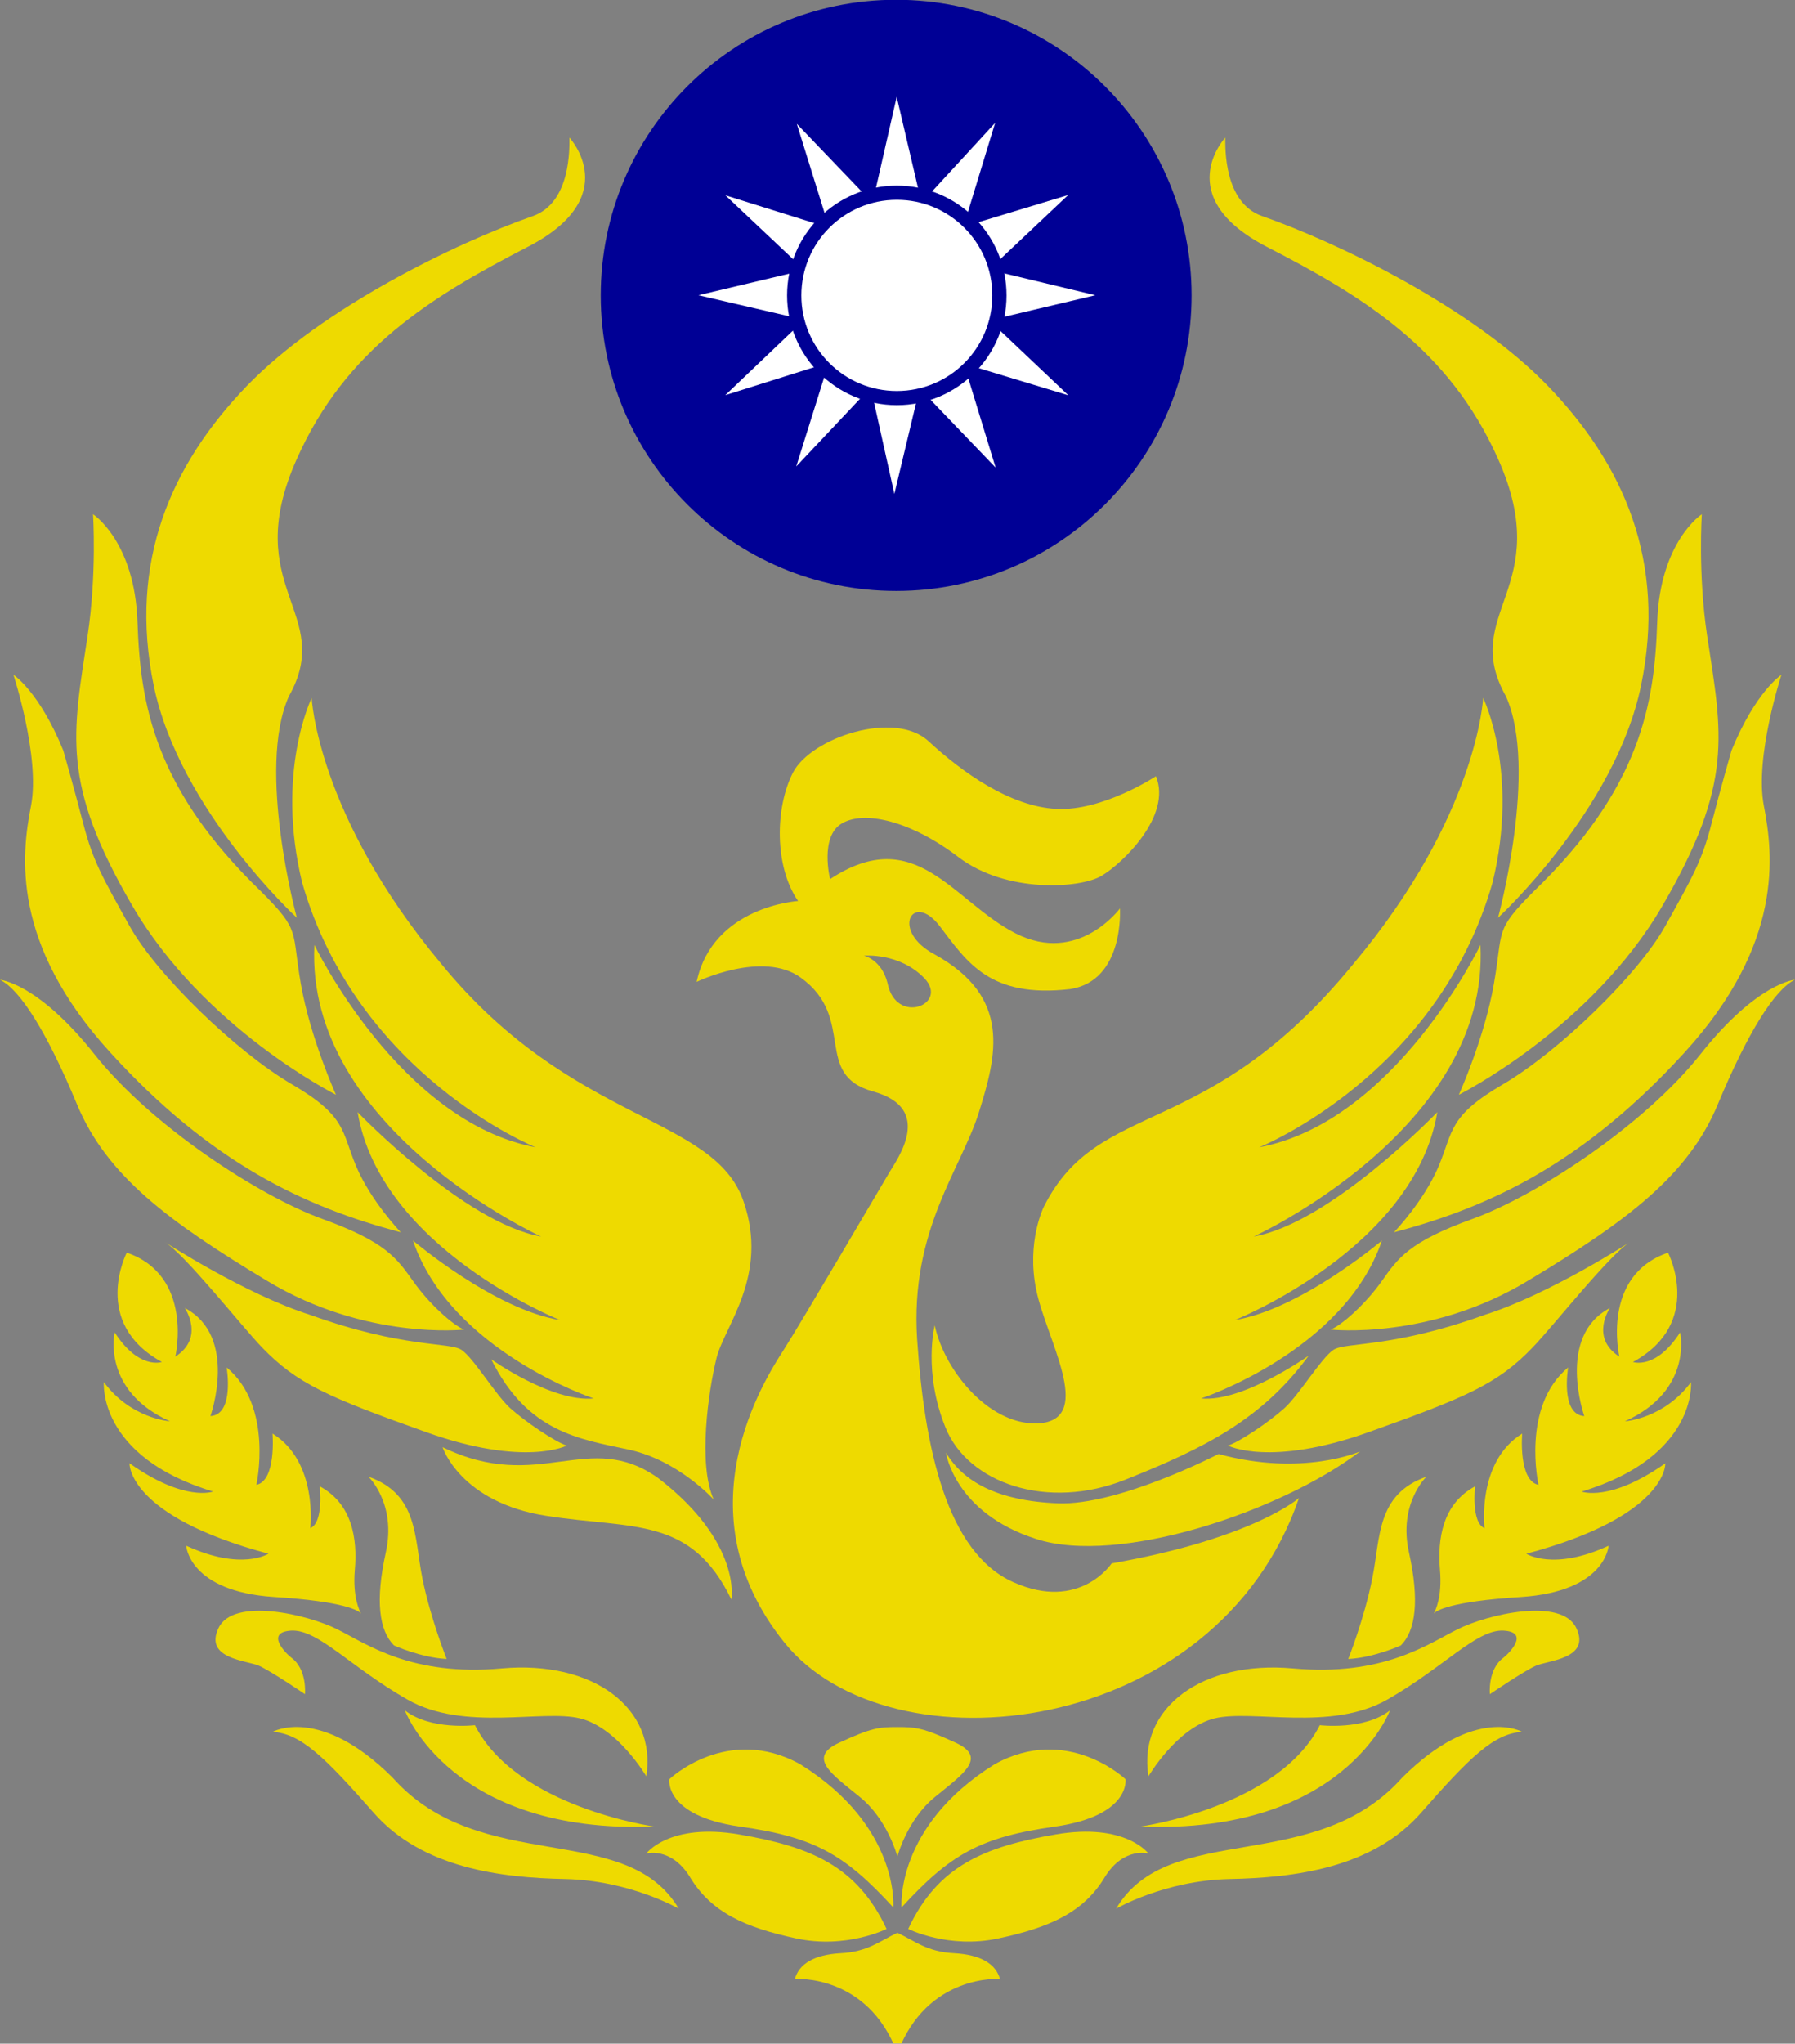 <?xml version="1.0" encoding="UTF-8" standalone="no"?>
<!-- Generator: Adobe Illustrator 16.0.0, SVG Export Plug-In . SVG Version: 6.00 Build 0)  -->

<svg
   xmlns:dc="http://purl.org/dc/elements/1.1/"
   xmlns:cc="http://creativecommons.org/ns#"
   xmlns:rdf="http://www.w3.org/1999/02/22-rdf-syntax-ns#"
   xmlns:svg="http://www.w3.org/2000/svg"
   xmlns="http://www.w3.org/2000/svg"
   xmlns:xlink="http://www.w3.org/1999/xlink"
   xmlns:sodipodi="http://sodipodi.sourceforge.net/DTD/sodipodi-0.dtd"
   xmlns:inkscape="http://www.inkscape.org/namespaces/inkscape"
   version="1.1"
   id="圖層_1"
   x="0px"
   y="0px"
   width="200"
   height="227.643"
   viewBox="0 0 200 227.643"
   enable-background="new 0 0 651.968 898.582"
   xml:space="preserve"
   inkscape:version="0.48.4 r9939"
   sodipodi:docname="消防徽.svg"><rect x="0" y="0" width="200" height="227.643" fill="#808080" stroke="none"/><defs
   id="defs113">
	
	

		<defs
   id="defs15">
			<rect
   id="SVGID_3_"
   x="19.842"
   y="19.842"
   width="612.284"
   height="858.898" />
		</defs>
		<clipPath
   id="SVGID_4_">
			<use
   xlink:href="#SVGID_3_"
   overflow="visible"
   id="use19"
   style="overflow:visible"
   x="0"
   y="0"
   width="651.968"
   height="898.582" />
		</clipPath>
		
	
		<defs
   id="defs7">
			<rect
   id="SVGID_1_"
   x="19.842"
   y="19.842"
   width="612.284"
   height="858.898" />
		</defs>
		<clipPath
   id="SVGID_2_">
			<use
   xlink:href="#SVGID_1_"
   overflow="visible"
   id="use11"
   style="overflow:visible"
   x="0"
   y="0"
   width="651.968"
   height="898.582" />
		</clipPath>
	
			
		
				<defs
   id="defs25">
					<rect
   id="SVGID_5_"
   x="242.803"
   y="589.724"
   width="164.861"
   height="187.372" />
				</defs>
				<clipPath
   id="SVGID_6_">
					<use
   xlink:href="#SVGID_5_"
   overflow="visible"
   id="use29"
   style="overflow:visible"
   x="0"
   y="0"
   width="651.968"
   height="898.582" />
				</clipPath>
				
			
					<defs
   id="defs33">
						<rect
   height="185.372"
   width="162.861"
   y="590.724"
   x="243.803"
   id="SVGID_7_" />
					</defs>
					<clipPath
   id="SVGID_8_">
						<use
   height="898.582"
   width="651.968"
   y="0"
   x="0"
   style="overflow:visible"
   id="use37"
   overflow="visible"
   xlink:href="#SVGID_7_" />
					</clipPath>
					
					
					
					
					
					
					
					
					
					
					
					
					
					
					
					
					
					
					
					
					
					
					
					
					
					
					
					
					
					
					
					
					
					
					
					
				</defs><sodipodi:namedview
   pagecolor="#ffffff"
   bordercolor="#666666"
   borderopacity="1"
   objecttolerance="10"
   gridtolerance="10"
   guidetolerance="10"
   inkscape:pageopacity="0"
   inkscape:pageshadow="2"
   inkscape:window-width="1920"
   inkscape:window-height="1017"
   id="namedview111"
   showgrid="false"
   fit-margin-top="0"
   fit-margin-left="0"
   fit-margin-right="0"
   fit-margin-bottom="0"
   inkscape:zoom="2.1010882"
   inkscape:cx="43.9811"
   inkscape:cy="117.38966"
   inkscape:window-x="-8"
   inkscape:window-y="-8"
   inkscape:window-maximized="1"
   inkscape:current-layer="圖層_1" />
<g
   id="g4310"
   transform="translate(-0.767,2.1299999e-6)"><g
     transform="translate(0.767,0)"
     id="g4275"><path
       style="fill:#eeda00"
       inkscape:connector-curvature="0"
       id="path39"
       d="m 270.745,673.995 c 0,0 -3.672,-13.458 -0.736,-20.07 4.286,-7.604 -4.54,-9.799 0.736,-21.557 4.408,-9.921 12.122,-14.681 20.93,-19.22 8.825,-4.544 3.803,-9.922 3.803,-9.922 0,0.969 0.132,5.885 -3.299,7.112 -6.99,2.437 -19.112,8.317 -25.975,15.417 -6.853,7.107 -10.762,15.921 -8.444,27.179 2.332,11.271 12.985,21.061 12.985,21.061"
       clip-path="url(#SVGID_8_)"
       transform="matrix(1.228,0,0,1.228,-299.4,-725.435)" /><path
       style="fill:#eeda00"
       inkscape:connector-curvature="0"
       id="path41"
       d="m 274.294,690.048 c 0,0 -2.327,-5.145 -3.186,-10.049 -0.855,-4.895 0,-4.768 -3.554,-8.335 -9.799,-9.426 -11.008,-17.134 -11.267,-24.466 -0.241,-7.358 -4.036,-9.808 -4.036,-9.808 0,0 0.356,5.395 -0.491,11.018 -1.349,8.938 -2.445,13.348 4.05,24.479 6.485,11.157 18.484,17.161 18.484,17.161"
       clip-path="url(#SVGID_8_)"
       transform="matrix(1.228,0,0,1.228,-299.4,-725.435)" /><path
       style="fill:#eeda00"
       inkscape:connector-curvature="0"
       id="path43"
       d="m 246.625,663.838 c -0.868,4.404 -1.849,12.494 7.217,22.402 9.067,9.938 17.516,13.962 26.334,16.284 0,0 -2.7,-2.805 -4.049,-5.986 -1.342,-3.194 -0.852,-4.54 -5.873,-7.463 -5.022,-2.945 -12.244,-9.927 -14.693,-14.344 -2.446,-4.395 -3.309,-5.876 -4.168,-9.176 -0.859,-3.318 -1.836,-6.727 -1.836,-6.727 -2.2,-5.391 -4.527,-6.876 -4.527,-6.876 0,0 2.445,7.482 1.595,11.886"
       clip-path="url(#SVGID_8_)"
       transform="matrix(1.228,0,0,1.228,-299.4,-725.435)" /><path
       style="fill:#eeda00"
       inkscape:connector-curvature="0"
       id="path45"
       d="m 268.054,706.933 c 8.931,5.398 17.871,4.417 17.871,4.417 -0.973,-0.368 -3.186,-2.327 -4.646,-4.417 -1.481,-2.068 -2.462,-3.536 -8.212,-5.618 -5.749,-2.081 -15.539,-8.444 -20.692,-14.948 -5.146,-6.49 -8.572,-6.748 -8.572,-6.748 1.836,0.88 4.285,4.794 6.985,11.279 2.69,6.491 8.326,10.654 17.266,16.035"
       clip-path="url(#SVGID_8_)"
       transform="matrix(1.228,0,0,1.228,-299.4,-725.435)" /><path
       style="fill:#eeda00"
       inkscape:connector-curvature="0"
       id="path47"
       d="m 271.967,710.018 c -5.881,-1.854 -13.225,-6.621 -13.225,-6.621 1.836,1.1 7.064,7.73 8.812,9.539 3.191,3.327 6.004,4.536 14.943,7.723 8.936,3.186 12.736,1.213 12.736,1.213 -1.109,-0.363 -3.8,-2.199 -5.145,-3.409 -1.346,-1.236 -3.304,-4.535 -4.404,-5.271 -1.105,-0.733 -5.272,-0.129 -13.717,-3.174"
       clip-path="url(#SVGID_8_)"
       transform="matrix(1.228,0,0,1.228,-299.4,-725.435)" /><path
       style="fill:#eeda00"
       inkscape:connector-curvature="0"
       id="path49"
       d="m 293.396,728.247 c 7.831,1.224 13.108,0 16.775,7.586 0,0 0.978,-5.136 -6.617,-10.995 -6.367,-4.548 -10.767,1.45 -19.588,-2.821 0,0 1.591,5.013 9.43,6.23"
       clip-path="url(#SVGID_8_)"
       transform="matrix(1.228,0,0,1.228,-299.4,-725.435)" /><path
       style="fill:#eeda00"
       inkscape:connector-curvature="0"
       id="path51"
       d="m 297.678,717.595 c -3.791,0.368 -9.299,-3.55 -9.299,-3.55 3.295,6.614 7.954,7.227 12.48,8.191 4.54,0.985 7.722,4.549 7.722,4.549 -1.473,-3.179 -0.486,-9.918 0.245,-12.858 0.737,-2.945 4.778,-7.468 2.45,-14.207 -2.695,-7.844 -15.552,-6.991 -27.437,-21.557 -11.258,-13.476 -11.749,-24.115 -11.749,-24.115 0,0 -3.309,6.735 -0.863,16.762 5.031,17.534 21.193,24.006 21.193,24.006 -12.371,-2.322 -20.084,-18.361 -20.084,-18.361 -0.855,16.67 20.57,26.456 20.57,26.456 -6.981,-1.224 -16.648,-11.284 -16.648,-11.284 2.077,12.375 18.37,18.861 18.37,18.861 -6.012,-0.979 -13.349,-7.215 -13.349,-7.215 3.423,10.036 16.399,14.322 16.399,14.322"
       clip-path="url(#SVGID_8_)"
       transform="matrix(1.228,0,0,1.228,-299.4,-725.435)" /><path
       style="fill:#eeda00"
       inkscape:connector-curvature="0"
       id="path53"
       d="m 276.573,737.113 0.049,0.074 -0.049,-0.074 z"
       clip-path="url(#SVGID_8_)"
       transform="matrix(1.228,0,0,1.228,-299.4,-725.435)" /><path
       style="fill:#eeda00"
       inkscape:connector-curvature="0"
       id="path55"
       d="m 276.573,737.113 c -0.166,-0.302 -0.77,-1.538 -0.569,-3.957 0.254,-2.831 -0.237,-6.008 -3.178,-7.586 0,0 0.373,3.291 -0.863,3.79 0,0 0.737,-6.008 -3.426,-8.579 0,0 0.363,4.272 -1.464,4.653 0,0 1.586,-7.108 -2.699,-10.648 0,0 0.735,4.276 -1.469,4.408 0,0 2.564,-7.239 -2.326,-9.803 0,0 1.84,2.69 -0.86,4.409 0,0 1.71,-7.342 -4.408,-9.428 0,0 -3.295,6.372 3.19,9.917 0,0 -2.086,0.741 -4.286,-2.686 0,0 -1.227,5.262 5.018,8.066 0,0 -3.554,-0.23 -5.999,-3.558 0,0 -0.614,6.749 9.912,9.93 0,0 -2.567,0.987 -7.585,-2.567 0,0 -0.25,4.771 12.608,8.204 0,0 -2.446,1.595 -7.468,-0.729 0,0 0.245,4.146 7.958,4.655 6.521,0.409 7.709,1.264 7.914,1.509"
       clip-path="url(#SVGID_8_)"
       transform="matrix(1.228,0,0,1.228,-299.4,-725.435)" /><path
       style="fill:#eeda00"
       inkscape:connector-curvature="0"
       id="path57"
       d="m 279.562,740.001 c 0,0 2.445,1.113 4.776,1.224 0,0 -1.471,-3.664 -2.208,-7.342 -0.736,-3.667 -0.364,-7.594 -4.886,-9.188 0,0 2.555,2.454 1.573,6.862 -0.973,4.403 -0.605,7.098 0.745,8.444"
       clip-path="url(#SVGID_8_)"
       transform="matrix(1.228,0,0,1.228,-299.4,-725.435)" /><path
       style="fill:#eeda00"
       inkscape:connector-curvature="0"
       id="path59"
       d="m 270.254,741.114 c -0.491,-0.367 -2.454,-2.322 0,-2.459 2.445,-0.113 5.382,3.327 10.526,6.254 5.146,2.932 12.249,0.863 15.671,1.709 3.427,0.854 6.004,5.259 6.004,5.259 0.982,-6.236 -4.89,-10.53 -13.102,-9.795 -8.205,0.742 -12.245,-2.203 -14.927,-3.54 -2.7,-1.354 -9.439,-2.936 -10.785,-0.127 -1.345,2.809 2.564,2.932 3.678,3.431 1.095,0.491 4.162,2.573 4.162,2.573 0,0 0.22,-2.24 -1.227,-3.305"
       clip-path="url(#SVGID_8_)"
       transform="matrix(1.228,0,0,1.228,-299.4,-725.435)" /><path
       style="fill:#eeda00"
       inkscape:connector-curvature="0"
       id="path61"
       d="m 286.902,747.232 c 0,0 -4.035,0.486 -6.358,-1.346 0,0 4.158,11.266 22.646,10.54 0,10e-4 -12.494,-1.719 -16.288,-9.194"
       clip-path="url(#SVGID_8_)"
       transform="matrix(1.228,0,0,1.228,-299.4,-725.435)" /><path
       style="fill:#eeda00"
       inkscape:connector-curvature="0"
       id="path63"
       d="m 279.439,751.999 c -6.608,-6.606 -10.903,-4.159 -10.903,-4.159 2.568,0.138 4.777,2.324 9.185,7.343 4.409,5.024 11.508,5.889 17.389,6.007 5.877,0.132 10.289,2.69 10.289,2.69 -4.776,-8.076 -17.993,-2.937 -25.96,-11.881"
       clip-path="url(#SVGID_8_)"
       transform="matrix(1.228,0,0,1.228,-299.4,-725.435)" /><path
       style="fill:#eeda00"
       inkscape:connector-curvature="0"
       id="path65"
       d="m 310.913,756.426 c 6.858,0.959 9.544,2.546 13.953,7.341 0,0 0.618,-7.341 -8.441,-12.985 -6.625,-3.673 -11.884,1.354 -11.884,1.354 0,0 -0.499,3.3 6.372,4.29"
       clip-path="url(#SVGID_8_)"
       transform="matrix(1.228,0,0,1.228,-299.4,-725.435)" /><path
       style="fill:#eeda00"
       inkscape:connector-curvature="0"
       id="path67"
       d="m 324.252,765.716 c -2.691,-5.763 -6.986,-7.472 -13.34,-8.566 -6.371,-1.106 -8.462,1.726 -8.462,1.726 0,0 2.205,-0.631 3.922,2.068 1.972,3.323 5.145,4.655 9.676,5.631 4.527,0.982 8.204,-0.859 8.204,-0.859"
       clip-path="url(#SVGID_8_)"
       transform="matrix(1.228,0,0,1.228,-299.4,-725.435)" /><path
       style="fill:#eeda00"
       inkscape:connector-curvature="0"
       id="path69"
       d="m 358.779,613.148 c 8.83,4.536 16.539,9.299 20.952,19.216 5.259,11.762 -3.554,13.957 0.729,21.561 2.944,6.613 -0.729,20.07 -0.729,20.07 0,0 10.648,-9.79 12.976,-21.061 2.336,-11.258 -1.591,-20.07 -8.448,-27.179 -6.854,-7.1 -18.989,-12.98 -25.965,-15.421 -3.428,-1.223 -3.31,-6.14 -3.31,-7.107 0,10e-4 -5.017,5.377 3.795,9.921"
       clip-path="url(#SVGID_8_)"
       transform="matrix(1.228,0,0,1.228,-299.4,-725.435)" /><path
       style="fill:#eeda00"
       inkscape:connector-curvature="0"
       id="path71"
       d="m 382.904,671.664 c -3.55,3.567 -2.683,3.449 -3.55,8.335 -0.846,4.904 -3.178,10.049 -3.178,10.049 0,0 12.003,-6.004 18.484,-17.16 6.491,-11.132 5.404,-15.54 4.044,-24.479 -0.84,-5.619 -0.481,-11.017 -0.481,-11.017 0,0 -3.803,2.448 -4.049,9.807 -0.244,7.33 -1.467,15.039 -11.27,24.465"
       clip-path="url(#SVGID_8_)"
       transform="matrix(1.228,0,0,1.228,-299.4,-725.435)" /><path
       style="fill:#eeda00"
       inkscape:connector-curvature="0"
       id="path73"
       d="m 394.911,674.732 c -2.454,4.417 -9.676,11.397 -14.688,14.343 -5.023,2.923 -4.54,4.268 -5.882,7.463 -1.349,3.181 -4.049,5.986 -4.049,5.986 8.817,-2.323 17.267,-6.347 26.337,-16.284 9.063,-9.909 8.072,-17.998 7.223,-22.402 -0.859,-4.404 1.595,-11.885 1.595,-11.885 0,0 -2.33,1.486 -4.535,6.876 0,0 -0.982,3.409 -1.837,6.726 -0.85,3.3 -1.719,4.781 -4.164,9.177"
       clip-path="url(#SVGID_8_)"
       transform="matrix(1.228,0,0,1.228,-299.4,-725.435)" /><path
       style="fill:#eeda00"
       inkscape:connector-curvature="0"
       id="path75"
       d="m 398.102,686.366 c -5.146,6.503 -14.934,12.867 -20.697,14.948 -5.754,2.082 -6.745,3.549 -8.208,5.618 -1.464,2.09 -3.681,4.049 -4.659,4.417 0,0 8.949,0.982 17.886,-4.417 8.938,-5.381 14.57,-9.544 17.257,-16.035 2.699,-6.485 5.152,-10.399 6.984,-11.28 -0.001,0 -3.428,0.26 -8.563,6.749"
       clip-path="url(#SVGID_8_)"
       transform="matrix(1.228,0,0,1.228,-299.4,-725.435)" /><path
       style="fill:#eeda00"
       inkscape:connector-curvature="0"
       id="path77"
       d="m 382.904,712.936 c 1.758,-1.809 6.976,-8.439 8.826,-9.54 0,0 -7.354,4.769 -13.222,6.618 -8.454,3.049 -12.616,2.445 -13.712,3.178 -1.104,0.735 -3.078,4.034 -4.43,5.271 -1.329,1.209 -4.033,3.045 -5.133,3.409 0,0 3.804,1.972 12.739,-1.213 8.937,-3.187 11.759,-4.397 14.932,-7.723"
       clip-path="url(#SVGID_8_)"
       transform="matrix(1.228,0,0,1.228,-299.4,-725.435)" /><path
       style="fill:#eeda00"
       inkscape:connector-curvature="0"
       id="path79"
       d="m 374.223,691.626 c 0,0 -9.685,10.061 -16.656,11.283 0,0 21.429,-9.786 20.569,-26.455 0,0 -7.713,16.039 -20.079,18.361 0,0 16.166,-6.472 21.176,-24.006 2.453,-10.026 -0.851,-16.762 -0.851,-16.762 0,0 -0.481,10.64 -11.762,24.115 -13.313,16.312 -23.104,12.061 -28.101,22.048 0,0 -1.603,3.193 -0.679,7.576 0.898,4.369 5.229,11.481 0.452,12.047 -4.492,0.446 -8.756,-4.597 -9.672,-8.869 0,0 -1.074,4.211 0.977,9.264 2.034,5.066 9.256,7.568 16.364,4.719 7.117,-2.84 12.348,-5.445 16.6,-11.238 0,0 -5.978,4.254 -9.772,3.886 0,0 12.99,-4.286 16.408,-14.321 0,0 -7.359,6.236 -13.34,7.209 0,-10e-4 16.284,-6.487 18.366,-18.857"
       clip-path="url(#SVGID_8_)"
       transform="matrix(1.228,0,0,1.228,-299.4,-725.435)" /><path
       style="fill:#eeda00"
       inkscape:connector-curvature="0"
       id="path81"
       d="m 373.894,737.113 -0.053,0.074 0.053,-0.074 z"
       clip-path="url(#SVGID_8_)"
       transform="matrix(1.228,0,0,1.228,-299.4,-725.435)" /><path
       style="fill:#eeda00"
       inkscape:connector-curvature="0"
       id="path83"
       d="m 397.243,716.113 c -2.45,3.326 -6.004,3.558 -6.004,3.558 6.241,-2.805 5.013,-8.066 5.013,-8.066 -2.199,3.427 -4.277,2.686 -4.277,2.686 6.486,-3.545 3.182,-9.917 3.182,-9.917 -6.125,2.086 -4.417,9.426 -4.417,9.426 -2.69,-1.718 -0.859,-4.407 -0.859,-4.407 -4.89,2.563 -2.322,9.803 -2.322,9.803 -2.199,-0.132 -1.464,-4.409 -1.464,-4.409 -4.285,3.542 -2.689,10.649 -2.689,10.649 -1.847,-0.381 -1.481,-4.653 -1.481,-4.653 -4.154,2.571 -3.414,8.579 -3.414,8.579 -1.236,-0.499 -0.863,-3.79 -0.863,-3.79 -2.945,1.578 -3.423,4.755 -3.183,7.581 0.21,2.432 -0.402,3.66 -0.568,3.962 0.211,-0.245 1.394,-1.101 7.914,-1.508 7.722,-0.504 7.954,-4.654 7.954,-4.654 -5.009,2.323 -7.464,0.729 -7.464,0.729 12.857,-3.433 12.612,-8.204 12.612,-8.204 -5.031,3.555 -7.594,2.567 -7.594,2.567 10.528,-3.183 9.924,-9.932 9.924,-9.932"
       clip-path="url(#SVGID_8_)"
       transform="matrix(1.228,0,0,1.228,-299.4,-725.435)" /><path
       style="fill:#eeda00"
       inkscape:connector-curvature="0"
       id="path85"
       d="m 373.236,724.694 c -4.54,1.595 -4.167,5.521 -4.907,9.188 -0.72,3.676 -2.19,7.346 -2.19,7.346 2.322,-0.114 4.774,-1.228 4.774,-1.228 1.342,-1.346 1.71,-4.041 0.737,-8.445 -0.986,-4.407 1.586,-6.861 1.586,-6.861"
       clip-path="url(#SVGID_8_)"
       transform="matrix(1.228,0,0,1.228,-299.4,-725.435)" /><path
       style="fill:#eeda00"
       inkscape:connector-curvature="0"
       id="path87"
       d="m 376.051,738.542 c -2.691,1.337 -6.731,4.281 -14.936,3.541 -8.212,-0.736 -14.085,3.559 -13.103,9.794 0,0 2.563,-4.404 5.994,-5.26 3.44,-0.845 10.53,1.224 15.681,-1.708 5.136,-2.927 8.08,-6.367 10.535,-6.254 2.444,0.137 0.481,2.091 0,2.458 -1.451,1.065 -1.228,3.306 -1.228,3.306 0,0 3.06,-2.081 4.158,-2.573 1.104,-0.499 5.027,-0.622 3.678,-3.432 -1.35,-2.809 -8.081,-1.226 -10.779,0.128"
       clip-path="url(#SVGID_8_)"
       transform="matrix(1.228,0,0,1.228,-299.4,-725.435)" /><path
       style="fill:#eeda00"
       inkscape:connector-curvature="0"
       id="path89"
       d="m 369.928,745.887 c -2.318,1.832 -6.366,1.346 -6.366,1.346 -3.796,7.476 -16.285,9.193 -16.285,9.193 18.501,0.723 22.651,-10.539 22.651,-10.539"
       clip-path="url(#SVGID_8_)"
       transform="matrix(1.228,0,0,1.228,-299.4,-725.435)" /><path
       style="fill:#eeda00"
       inkscape:connector-curvature="0"
       id="path91"
       d="m 371.028,751.999 c -7.957,8.944 -21.185,3.805 -25.951,11.881 0,0 4.398,-2.559 10.271,-2.69 5.89,-0.118 12.98,-0.982 17.397,-6.007 4.404,-5.019 6.613,-7.205 9.185,-7.343 10e-4,0 -4.285,-2.447 -10.902,4.159"
       clip-path="url(#SVGID_8_)"
       transform="matrix(1.228,0,0,1.228,-299.4,-725.435)" /><path
       style="fill:#eeda00"
       inkscape:connector-curvature="0"
       id="path93"
       d="m 330.387,767.916 c -2.463,-0.122 -3.567,-1.109 -5.153,-1.855 -1.595,0.746 -2.691,1.733 -5.144,1.855 -2.446,0.135 -3.792,0.99 -4.155,2.34 0,0 6.608,-0.495 9.299,6.736 2.7,-7.231 9.308,-6.736 9.308,-6.736 -0.368,-1.35 -1.718,-2.205 -4.155,-2.34"
       clip-path="url(#SVGID_8_)"
       transform="matrix(1.228,0,0,1.228,-299.4,-725.435)" /><path
       style="fill:#eeda00"
       inkscape:connector-curvature="0"
       id="path95"
       d="m 328.66,753.73 c 2.568,-2.094 4.777,-3.567 1.841,-4.916 -2.937,-1.342 -3.554,-1.411 -5.268,-1.411 -1.709,0 -2.331,0.069 -5.258,1.411 -2.945,1.349 -0.745,2.822 1.832,4.916 2.576,2.078 3.426,5.429 3.426,5.429 0,0 0.859,-3.35 3.427,-5.429"
       clip-path="url(#SVGID_8_)"
       transform="matrix(1.228,0,0,1.228,-299.4,-725.435)" /><path
       style="fill:#eeda00"
       inkscape:connector-curvature="0"
       id="path97"
       d="m 339.563,756.426 c 6.854,-0.99 6.372,-4.29 6.372,-4.29 0,0 -5.276,-5.027 -11.885,-1.354 -9.063,5.645 -8.44,12.985 -8.44,12.985 4.401,-4.795 7.099,-6.382 13.953,-7.341"
       clip-path="url(#SVGID_8_)"
       transform="matrix(1.228,0,0,1.228,-299.4,-725.435)" /><path
       style="fill:#eeda00"
       inkscape:connector-curvature="0"
       id="path99"
       d="m 348.013,758.876 c 0,0 -2.078,-2.832 -8.449,-1.728 -6.372,1.096 -10.658,2.805 -13.348,8.568 0,0 3.672,1.84 8.203,0.854 4.532,-0.973 7.717,-2.304 9.676,-5.622 1.718,-2.704 3.918,-2.072 3.918,-2.072"
       clip-path="url(#SVGID_8_)"
       transform="matrix(1.228,0,0,1.228,-299.4,-725.435)" /><path
       style="fill:#eeda00"
       inkscape:connector-curvature="0"
       id="path101"
       d="m 354.375,722.635 c 0,0 -9.098,4.706 -14.597,4.474 -5.526,-0.224 -8.585,-1.99 -10.136,-4.601 0,0 0.744,5.46 8.199,7.839 7.436,2.411 22.111,-2.432 29.383,-7.949 0.001,-10e-4 -5.219,2.322 -12.849,0.237"
       clip-path="url(#SVGID_8_)"
       transform="matrix(1.228,0,0,1.228,-299.4,-725.435)" /><path
       style="fill:#eeda00"
       inkscape:connector-curvature="0"
       id="path103"
       d="m 327.688,679.486 c 2.253,2.371 -2.594,4.299 -3.347,0.439 -0.544,-2.161 -2.148,-2.49 -2.148,-2.49 0,0 3.224,-0.31 5.495,2.051 m -11.228,-0.065 c 5.119,3.693 1.025,8.813 6.595,10.338 5.561,1.547 2.152,6.14 1.415,7.393 -0.744,1.249 -7.844,13.353 -9.552,16.039 -1.701,2.656 -9.493,14.663 0.061,26.543 9.544,11.88 39.168,8.73 46.697,-13.11 0,0 -4.09,3.658 -17.003,5.933 0,0 -2.905,4.404 -8.923,1.7 -6.029,-2.678 -8.063,-12.156 -8.726,-22.042 -0.639,-9.904 3.984,-15.4 5.606,-20.57 1.607,-5.15 3.006,-10.43 -3.989,-14.313 -4.083,-2.144 -2.033,-5.808 0.434,-2.581 2.468,3.233 4.52,6.564 11.833,5.714 4.951,-0.758 4.519,-7.318 4.519,-7.318 0,0 -3.77,5.157 -9.467,2.261 -5.697,-2.904 -9.026,-10.062 -16.832,-4.921 0,0 -0.968,-3.864 1.074,-5.053 2.046,-1.201 6.257,-0.232 10.578,3.064 4.33,3.295 11.03,2.839 12.962,1.703 1.934,-1.135 6.425,-5.465 4.952,-9.045 0,0 -4.833,3.19 -9.044,2.963 -4.199,-0.224 -8.524,-3.305 -11.591,-6.14 -3.072,-2.848 -10.636,-0.333 -12.293,2.835 -1.647,3.195 -1.7,8.546 0.46,11.661 0,0 -7.734,0.452 -9.206,7.336 0.001,0 5.979,-2.896 9.44,-0.39"
       clip-path="url(#SVGID_8_)"
       transform="matrix(1.228,0,0,1.228,-299.4,-725.435)" /></g><g
     id="g4270"><path
       style="fill:#000095;fill-opacity:1"
       inkscape:connector-curvature="0"
       id="path105"
       d="m 352.653,617.539 c 0,14.809 -12.003,26.812 -26.806,26.812 -14.808,0 -26.802,-12.003 -26.802,-26.812 0,-14.812 11.994,-26.814 26.802,-26.814 14.803,0 26.806,12.003 26.806,26.814"
       clip-path="url(#SVGID_8_)"
       transform="matrix(1.228,0,0,1.228,-299.524,-725.435)" /><polygon
       style="fill:#ffffff"
       id="polygon107"
       points="325.487,635.547 327.775,625.972 334.673,633.161 331.789,623.731 341.273,626.602 334.094,619.801 343.719,617.525 334.077,615.212 341.255,608.438 331.754,611.313 334.629,601.891 327.951,609.151 325.698,599.532 323.507,609.147 316.636,601.979 319.572,611.408 310.159,608.464 317.341,615.238 307.709,617.525 317.319,619.752 310.146,626.589 319.537,623.636 316.583,633.057 323.341,625.887 "
       clip-path="url(#SVGID_8_)"
       transform="matrix(1.228,0,0,1.228,-299.28,-725.435)" /><path
       style="fill:#000095;fill-opacity:1"
       inkscape:connector-curvature="0"
       id="path109"
       d="m 325.715,626.212 c -4.794,0 -8.672,-3.874 -8.672,-8.669 0,-4.798 3.878,-8.672 8.672,-8.672 4.79,0 8.667,3.874 8.667,8.672 10e-4,4.795 -3.877,8.669 -8.667,8.669 m 0,-18.629 c -5.512,0 -9.969,4.452 -9.969,9.96 0,5.492 4.457,9.953 9.969,9.953 5.496,0 9.957,-4.461 9.957,-9.953 0,-5.508 -4.461,-9.96 -9.957,-9.96"
       clip-path="url(#SVGID_8_)"
       transform="matrix(1.227,0,0,1.228,-298.956,-725.435)" /></g></g>
</svg>